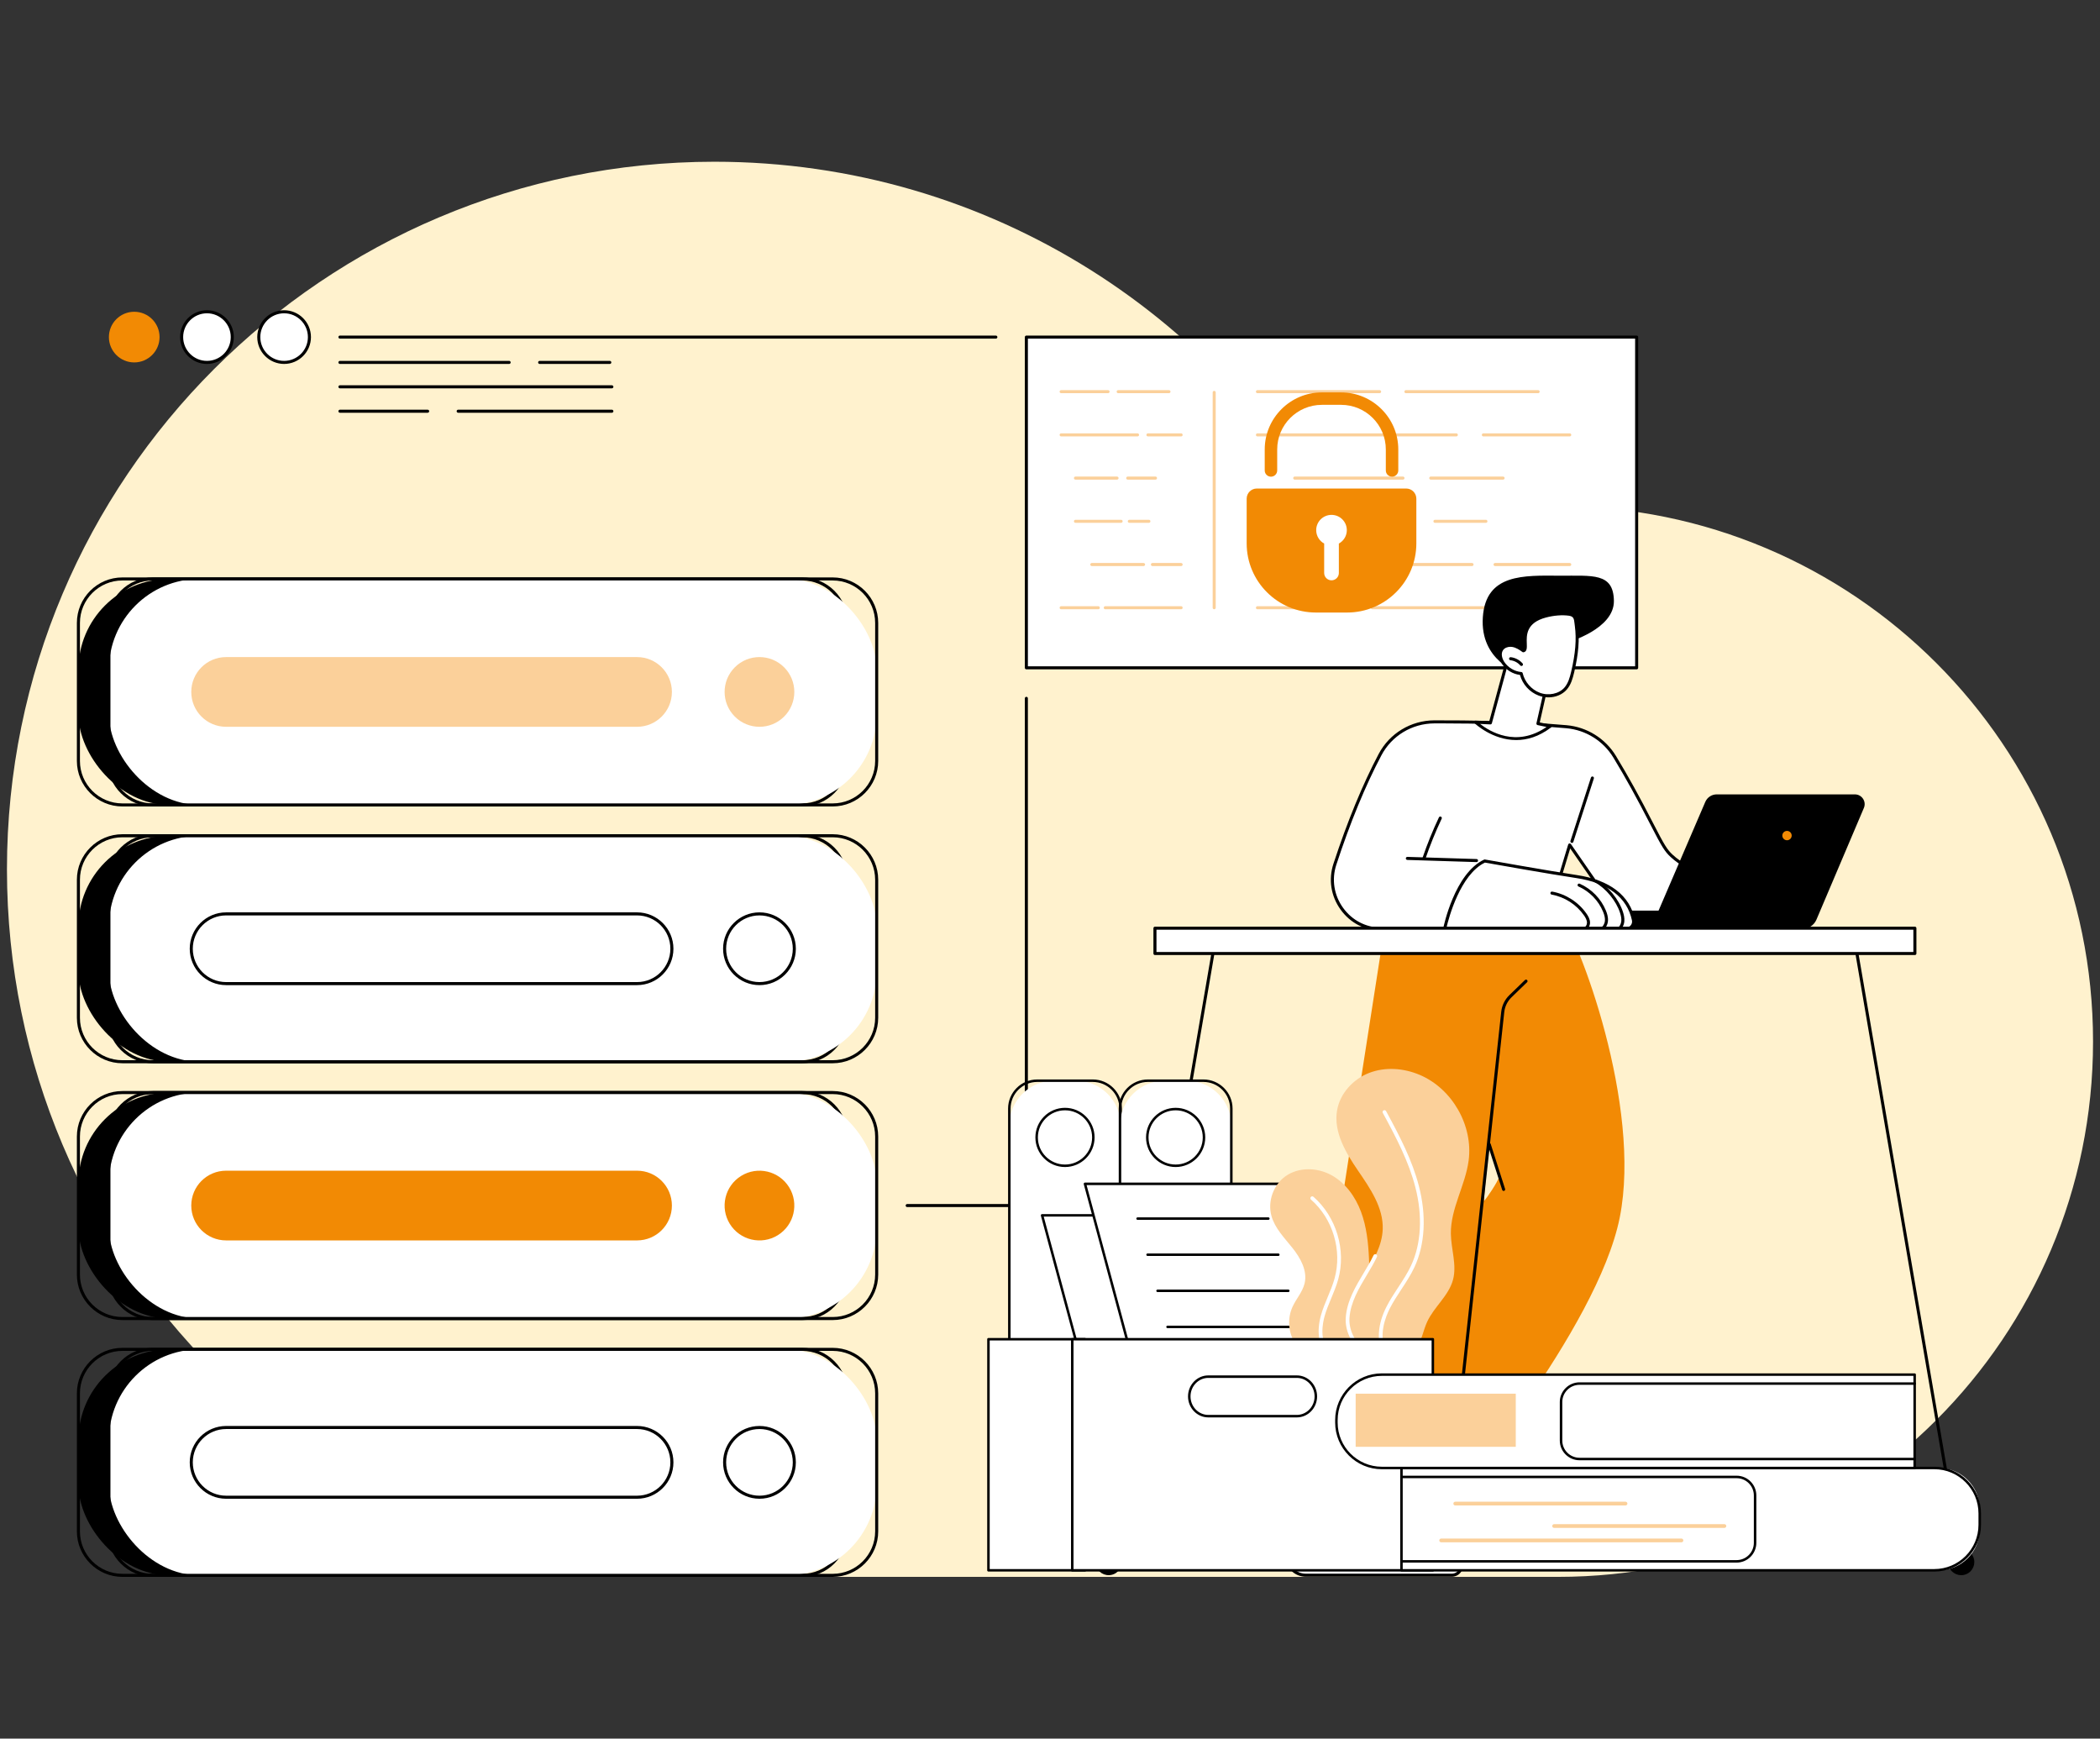 <?xml version="1.0" encoding="UTF-8"?>
<svg id="Layer_2" data-name="Layer 2" xmlns="http://www.w3.org/2000/svg" viewBox="0 0 604 500">
  <rect x="0" y="0" width="604" height="500" fill="#333333" stroke="none"/>
  <defs>
    <style>
      .cls-1 {
        fill: #fbd09a;
      }

      .cls-1, .cls-2, .cls-3, .cls-4, .cls-5, .cls-6 {
        stroke-width: 0px;
      }

      .cls-3 {
        fill: none;
      }

      .cls-4 {
        fill: #fff;
      }

      .cls-5 {
        fill: #fff2ce;
        fill-rule: evenodd;
      }

      .cls-6 {
        fill: #f28a04;
      }
    </style>
  </defs>
  <g id="Layer_1-2" data-name="Layer 1">
    <g>
      <rect class="cls-3" width="604" height="500"/>
      <g>
        <path class="cls-5" d="m448.039,145.566c-21.654,0-42.26,4.479-60.953,12.547-33.57-66.215-102.282-111.6-181.599-111.6C93.104,46.513,2,137.617,2,250c0,112.383,91.104,203.487,203.487,203.487h242.552c42.515,0,81.005-17.233,108.867-45.094,27.861-27.861,45.094-66.352,45.094-108.867,0-85.03-68.931-153.961-153.961-153.961"/>
        <g>
          <g id="Data_protection" data-name="Data protection">
            <g>
              <g>
                <g>
                  <rect class="cls-2" x="22.552" y="166.497" width="220.826" height="64.99" rx="26.08" ry="26.08" transform="translate(265.93 397.984) rotate(180)"/>
                  <path class="cls-2" d="m230.727,231.925H35.203c-7.217,0-13.089-5.872-13.089-13.089v-39.688c0-7.218,5.872-13.09,13.089-13.09h195.524c7.217,0,13.089,5.872,13.089,13.09v39.688c0,7.217-5.872,13.089-13.089,13.089ZM35.203,166.935c-6.734,0-12.213,5.478-12.213,12.213v39.688c0,6.734,5.479,12.212,12.213,12.212h195.524c6.734,0,12.213-5.478,12.213-12.212v-39.688c0-6.734-5.479-12.213-12.213-12.213H35.203Z"/>
                </g>
                <g>
                  <rect class="cls-4" x="31.324" y="166.497" width="220.826" height="64.99" rx="26.08" ry="26.08" transform="translate(283.475 397.984) rotate(-180)"/>
                  <path class="cls-2" d="m239.5,231.925H43.975c-7.217,0-13.089-5.872-13.089-13.089v-39.688c0-7.218,5.872-13.09,13.089-13.09h195.524c7.217,0,13.089,5.872,13.089,13.09v39.688c0,7.217-5.872,13.089-13.089,13.089ZM43.975,166.935c-6.734,0-12.212,5.478-12.212,12.213v39.688c0,6.734,5.478,12.212,12.212,12.212h195.524c6.734,0,12.213-5.478,12.213-12.212v-39.688c0-6.734-5.479-12.213-12.213-12.213H43.975Z"/>
                </g>
                <g>
                  <circle class="cls-1" cx="218.438" cy="198.992" r="10.025" transform="translate(-76.73 212.742) rotate(-45)"/>
                  <path class="cls-1" d="m65.037,209.017h118.189c5.537,0,10.025-4.488,10.025-10.025,0-5.537-4.488-10.025-10.025-10.025h-118.189c-5.537,0-10.025,4.488-10.025,10.025,0,5.537,4.488,10.025,10.025,10.025Z"/>
                </g>
              </g>
              <g>
                <g>
                  <rect class="cls-2" x="22.552" y="240.351" width="220.826" height="64.99" rx="26.08" ry="26.08" transform="translate(265.93 545.692) rotate(-180)"/>
                  <path class="cls-2" d="m230.727,305.779H35.203c-7.217,0-13.089-5.872-13.089-13.089v-39.688c0-7.218,5.872-13.09,13.089-13.09h195.524c7.217,0,13.089,5.872,13.089,13.09v39.688c0,7.217-5.872,13.089-13.089,13.089ZM35.203,240.789c-6.734,0-12.213,5.478-12.213,12.213v39.688c0,6.734,5.479,12.212,12.213,12.212h195.524c6.734,0,12.213-5.478,12.213-12.212v-39.688c0-6.734-5.479-12.213-12.213-12.213H35.203Z"/>
                </g>
                <g>
                  <rect class="cls-4" x="31.324" y="240.351" width="220.826" height="64.99" rx="26.08" ry="26.08" transform="translate(283.475 545.692) rotate(-180)"/>
                  <path class="cls-2" d="m239.5,305.779H43.975c-7.217,0-13.089-5.872-13.089-13.089v-39.688c0-7.218,5.872-13.09,13.089-13.09h195.524c7.217,0,13.089,5.872,13.089,13.09v39.688c0,7.217-5.872,13.089-13.089,13.089ZM43.975,240.789c-6.734,0-12.212,5.478-12.212,12.213v39.688c0,6.734,5.478,12.212,12.212,12.212h195.524c6.734,0,12.213-5.478,12.213-12.212v-39.688c0-6.734-5.479-12.213-12.213-12.213H43.975Z"/>
                </g>
                <g>
                  <g>
                    <circle class="cls-4" cx="218.438" cy="272.846" r="10.025" transform="translate(-56.844 57.486) rotate(-13.283)"/>
                    <path class="cls-2" d="m218.438,283.309c-5.77,0-10.463-4.694-10.463-10.463,0-5.77,4.694-10.463,10.463-10.463,5.77,0,10.463,4.694,10.463,10.463,0,5.77-4.694,10.463-10.463,10.463Zm0-20.05c-5.286,0-9.587,4.3-9.587,9.587s4.301,9.587,9.587,9.587c5.286,0,9.587-4.3,9.587-9.587s-4.301-9.587-9.587-9.587Z"/>
                  </g>
                  <g>
                    <path class="cls-4" d="m65.037,282.871h118.189c5.537,0,10.025-4.488,10.025-10.025,0-5.537-4.488-10.025-10.025-10.025h-118.189c-5.537,0-10.025,4.488-10.025,10.025,0,5.537,4.488,10.025,10.025,10.025Z"/>
                    <path class="cls-2" d="m183.226,283.309h-118.189c-5.77,0-10.464-4.694-10.464-10.463,0-5.77,4.694-10.463,10.464-10.463h118.189c5.769,0,10.463,4.694,10.463,10.463,0,5.77-4.694,10.463-10.463,10.463Zm-118.189-20.05c-5.286,0-9.587,4.3-9.587,9.587s4.301,9.587,9.587,9.587h118.189c5.286,0,9.586-4.3,9.586-9.587s-4.3-9.587-9.586-9.587h-118.189Z"/>
                  </g>
                </g>
              </g>
              <g>
                <g>
                  <rect class="cls-2" x="22.552" y="314.205" width="220.826" height="64.99" rx="26.08" ry="26.08" transform="translate(265.93 693.4) rotate(180)"/>
                  <path class="cls-2" d="m230.727,379.633H35.203c-7.217,0-13.089-5.872-13.089-13.089v-39.688c0-7.218,5.872-13.09,13.089-13.09h195.524c7.217,0,13.089,5.872,13.089,13.09v39.688c0,7.217-5.872,13.089-13.089,13.089Zm-195.524-64.99c-6.734,0-12.213,5.478-12.213,12.213v39.688c0,6.734,5.479,12.212,12.213,12.212h195.524c6.734,0,12.213-5.478,12.213-12.212v-39.688c0-6.734-5.479-12.213-12.213-12.213H35.203Z"/>
                </g>
                <g>
                  <rect class="cls-4" x="31.324" y="314.205" width="220.826" height="64.99" rx="26.08" ry="26.08" transform="translate(283.475 693.4) rotate(180)"/>
                  <path class="cls-2" d="m239.5,379.633H43.975c-7.217,0-13.089-5.872-13.089-13.089v-39.688c0-7.218,5.872-13.09,13.089-13.09h195.524c7.217,0,13.089,5.872,13.089,13.09v39.688c0,7.217-5.872,13.089-13.089,13.089Zm-195.524-64.99c-6.734,0-12.212,5.478-12.212,12.213v39.688c0,6.734,5.478,12.212,12.212,12.212h195.524c6.734,0,12.213-5.478,12.213-12.212v-39.688c0-6.734-5.479-12.213-12.213-12.213H43.975Z"/>
                </g>
                <g>
                  <circle class="cls-6" cx="218.438" cy="346.7" r="10.025" transform="translate(-149.648 166.619) rotate(-31.717)"/>
                  <path class="cls-6" d="m65.037,356.725h118.189c5.537,0,10.025-4.488,10.025-10.025,0-5.537-4.488-10.025-10.025-10.025h-118.189c-5.537,0-10.025,4.488-10.025,10.025,0,5.537,4.488,10.025,10.025,10.025Z"/>
                </g>
              </g>
              <g>
                <g>
                  <rect class="cls-2" x="22.552" y="388.059" width="220.826" height="64.99" rx="26.08" ry="26.08" transform="translate(265.93 841.108) rotate(-180)"/>
                  <path class="cls-2" d="m230.727,453.487H35.203c-7.217,0-13.089-5.872-13.089-13.089v-39.688c0-7.217,5.872-13.089,13.089-13.089h195.524c7.217,0,13.089,5.872,13.089,13.089v39.688c0,7.217-5.872,13.089-13.089,13.089Zm-195.524-64.99c-6.734,0-12.213,5.478-12.213,12.212v39.688c0,6.734,5.479,12.212,12.213,12.212h195.524c6.734,0,12.213-5.478,12.213-12.212v-39.688c0-6.734-5.479-12.212-12.213-12.212H35.203Z"/>
                </g>
                <g>
                  <rect class="cls-4" x="31.324" y="388.059" width="220.826" height="64.99" rx="26.08" ry="26.08" transform="translate(283.475 841.108) rotate(-180)"/>
                  <path class="cls-2" d="m239.5,453.487H43.975c-7.217,0-13.089-5.872-13.089-13.089v-39.688c0-7.217,5.872-13.089,13.089-13.089h195.524c7.217,0,13.089,5.872,13.089,13.089v39.688c0,7.217-5.872,13.089-13.089,13.089Zm-195.524-64.99c-6.734,0-12.212,5.478-12.212,12.212v39.688c0,6.734,5.478,12.212,12.212,12.212h195.524c6.734,0,12.213-5.478,12.213-12.212v-39.688c0-6.734-5.479-12.212-12.213-12.212H43.975Z"/>
                </g>
                <g>
                  <g>
                    <circle class="cls-4" cx="218.438" cy="420.554" r="10.025" transform="translate(-188.475 177.649) rotate(-31.717)"/>
                    <path class="cls-2" d="m218.438,431.017c-5.77,0-10.463-4.694-10.463-10.463,0-5.77,4.694-10.463,10.463-10.463,5.77,0,10.463,4.694,10.463,10.463,0,5.77-4.694,10.463-10.463,10.463Zm0-20.05c-5.286,0-9.587,4.3-9.587,9.587,0,5.286,4.301,9.587,9.587,9.587,5.286,0,9.587-4.3,9.587-9.587,0-5.286-4.301-9.587-9.587-9.587Z"/>
                  </g>
                  <g>
                    <path class="cls-4" d="m65.037,430.579h118.189c5.537,0,10.025-4.488,10.025-10.025,0-5.537-4.488-10.025-10.025-10.025h-118.189c-5.537,0-10.025,4.488-10.025,10.025,0,5.537,4.488,10.025,10.025,10.025Z"/>
                    <path class="cls-2" d="m183.226,431.017h-118.189c-5.77,0-10.464-4.694-10.464-10.463,0-5.77,4.694-10.463,10.464-10.463h118.189c5.769,0,10.463,4.694,10.463,10.463,0,5.77-4.694,10.463-10.463,10.463Zm-118.189-20.05c-5.286,0-9.587,4.3-9.587,9.587,0,5.286,4.301,9.587,9.587,9.587h118.189c5.286,0,9.586-4.3,9.586-9.587,0-5.286-4.3-9.587-9.586-9.587h-118.189Z"/>
                  </g>
                </g>
              </g>
            </g>
            <path class="cls-2" d="m295.202,347.138h-34.279c-.242,0-.438-.196-.438-.438s.196-.438.438-.438h33.841v-145.43c0-.242.196-.438.438-.438.242,0,.438.196.438.438v145.869c0,.242-.196.438-.438.438Z"/>
            <g>
              <g>
                <g>
                  <rect class="cls-4" x="295.202" y="96.943" width="175.53" height="95.116"/>
                  <path class="cls-2" d="m470.732,192.498h-175.53c-.242,0-.438-.196-.438-.438v-95.116c0-.242.196-.438.438-.438h175.53c.242,0,.438.196.438.438v95.116c0,.242-.196.438-.438.438Zm-175.091-.877h174.653v-94.239h-174.653v94.239Z"/>
                </g>
                <g>
                  <path class="cls-1" d="m442.402,113.076h-38.034c-.242,0-.438-.196-.438-.438,0-.242.196-.438.438-.438h38.034c.242,0,.438.196.438.438,0,.242-.196.438-.438.438Z"/>
                  <path class="cls-1" d="m396.804,113.076h-35.141c-.242,0-.438-.196-.438-.438,0-.242.196-.438.438-.438h35.141c.242,0,.438.196.438.438,0,.242-.196.438-.438.438Z"/>
                  <path class="cls-1" d="m451.489,125.503h-24.847c-.242,0-.438-.196-.438-.438,0-.242.196-.438.438-.438h24.847c.242,0,.438.196.438.438,0,.242-.196.438-.438.438Z"/>
                  <path class="cls-1" d="m418.868,125.503h-57.205c-.242,0-.438-.196-.438-.438,0-.242.196-.438.438-.438h57.205c.242,0,.438.196.438.438,0,.242-.196.438-.438.438Z"/>
                  <path class="cls-1" d="m432.316,137.931h-20.803c-.242,0-.438-.196-.438-.438,0-.242.196-.438.438-.438h20.803c.242,0,.438.196.438.438,0,.242-.196.438-.438.438Z"/>
                  <path class="cls-1" d="m403.528,137.931h-31.139c-.242,0-.438-.196-.438-.438,0-.242.196-.438.438-.438h31.139c.242,0,.438.196.438.438,0,.242-.196.438-.438.438Z"/>
                  <path class="cls-1" d="m427.378,150.359h-14.664c-.242,0-.438-.196-.438-.438s.196-.438.438-.438h14.664c.242,0,.438.196.438.438s-.196.438-.438.438Z"/>
                  <path class="cls-1" d="m406.576,150.359h-34.187c-.242,0-.438-.196-.438-.438s.196-.438.438-.438h34.187c.242,0,.438.196.438.438s-.196.438-.438.438Z"/>
                  <path class="cls-1" d="m451.489,162.787h-21.485c-.242,0-.438-.196-.438-.438s.196-.438.438-.438h21.485c.242,0,.438.196.438.438s-.196.438-.438.438Z"/>
                  <path class="cls-1" d="m423.385,162.787h-38.769c-.242,0-.438-.196-.438-.438s.196-.438.438-.438h38.769c.242,0,.438.196.438.438s-.196.438-.438.438Z"/>
                  <path class="cls-1" d="m451.489,175.215h-56.787c-.242,0-.438-.196-.438-.438,0-.242.196-.438.438-.438h56.787c.242,0,.438.196.438.438,0,.242-.196.438-.438.438Z"/>
                  <path class="cls-1" d="m389.482,175.215h-27.82c-.242,0-.438-.196-.438-.438,0-.242.196-.438.438-.438h27.82c.242,0,.438.196.438.438,0,.242-.196.438-.438.438Z"/>
                </g>
                <g>
                  <path class="cls-1" d="m336.221,113.076h-14.613c-.242,0-.438-.196-.438-.438,0-.242.196-.438.438-.438h14.613c.242,0,.438.196.438.438,0,.242-.196.438-.438.438Z"/>
                  <path class="cls-1" d="m318.702,113.076h-13.501c-.242,0-.438-.196-.438-.438,0-.242.196-.438.438-.438h13.501c.242,0,.438.196.438.438,0,.242-.196.438-.438.438Z"/>
                  <path class="cls-1" d="m339.712,125.503h-9.546c-.242,0-.438-.196-.438-.438,0-.242.196-.438.438-.438h9.546c.242,0,.438.196.438.438,0,.242-.196.438-.438.438Z"/>
                  <path class="cls-1" d="m327.179,125.503h-21.978c-.242,0-.438-.196-.438-.438,0-.242.196-.438.438-.438h21.978c.242,0,.438.196.438.438,0,.242-.196.438-.438.438Z"/>
                  <path class="cls-1" d="m332.346,137.931h-7.992c-.242,0-.438-.196-.438-.438,0-.242.196-.438.438-.438h7.992c.242,0,.438.196.438.438,0,.242-.196.438-.438.438Z"/>
                  <path class="cls-1" d="m321.285,137.931h-11.964c-.242,0-.438-.196-.438-.438,0-.242.196-.438.438-.438h11.964c.242,0,.438.196.438.438,0,.242-.196.438-.438.438Z"/>
                  <path class="cls-1" d="m330.448,150.359h-5.634c-.242,0-.438-.196-.438-.438s.196-.438.438-.438h5.634c.242,0,.438.196.438.438s-.196.438-.438.438Z"/>
                  <path class="cls-1" d="m322.456,150.359h-13.135c-.242,0-.438-.196-.438-.438s.196-.438.438-.438h13.135c.242,0,.438.196.438.438s-.196.438-.438.438Z"/>
                  <path class="cls-1" d="m339.712,162.787h-8.255c-.242,0-.438-.196-.438-.438s.196-.438.438-.438h8.255c.242,0,.438.196.438.438s-.196.438-.438.438Z"/>
                  <path class="cls-1" d="m328.914,162.787h-14.895c-.242,0-.438-.196-.438-.438s.196-.438.438-.438h14.895c.242,0,.438.196.438.438s-.196.438-.438.438Z"/>
                  <path class="cls-1" d="m339.712,175.215h-21.818c-.242,0-.438-.196-.438-.438,0-.242.196-.438.438-.438h21.818c.242,0,.438.196.438.438,0,.242-.196.438-.438.438Z"/>
                  <path class="cls-1" d="m315.889,175.215h-10.688c-.242,0-.438-.196-.438-.438,0-.242.196-.438.438-.438h10.688c.242,0,.438.196.438.438,0,.242-.196.438-.438.438Z"/>
                </g>
                <path class="cls-1" d="m349.225,175.215c-.242,0-.438-.196-.438-.438v-61.929c0-.242.196-.438.438-.438.242,0,.438.196.438.438v61.929c0,.242-.196.438-.438.438Z"/>
              </g>
              <g>
                <path class="cls-6" d="m404.444,140.493h-42.955c-1.614,0-2.923,1.305-2.923,2.916v12.862c0,10.982,8.925,19.884,19.933,19.884h8.935c11.009,0,19.933-8.902,19.933-19.884v-12.862c0-1.61-1.309-2.916-2.923-2.916Z"/>
                <path class="cls-6" d="m400.382,137.087c-.991,0-1.794-.801-1.794-1.789v-6.041c0-7.075-5.77-12.83-12.862-12.83h-5.517c-7.092,0-12.862,5.756-12.862,12.83v6.041c0,.988-.803,1.789-1.794,1.789-.991,0-1.794-.801-1.794-1.789v-6.041c0-9.048,7.38-16.409,16.45-16.409h5.517c9.071,0,16.45,7.361,16.45,16.409v6.041c0,.988-.803,1.789-1.794,1.789Z"/>
                <path class="cls-4" d="m387.37,152.463c0-2.426-1.971-4.392-4.403-4.392s-4.403,1.966-4.403,4.392c0,1.662.926,3.108,2.291,3.854v8.466c0,1.163.946,2.107,2.112,2.107,1.166,0,2.112-.943,2.112-2.107v-8.466c1.365-.746,2.291-2.192,2.291-3.854Z"/>
              </g>
            </g>
            <g>
              <g>
                <g>
                  <g>
                    <path class="cls-6" d="m416.882,432.36s42.565-50.082,48.987-82.217c6.422-32.135-11.776-80.414-17.561-87.574-5.785-7.16-49.162-1.634-49.162-1.634l-28.961,185.8c-.037.238-.054.474-.06.707l45.629-5.725,1.127-9.357Zm11.575-102.298c.104-.354,2.948,7.293,2.639,8.569-.287,1.186-3.398,5.873-4.246,6.735-.157.16.996-13.22,1.608-15.304Z"/>
                    <path class="cls-4" d="m375.552,453.002h42.025c2.172,0,3.515-2.368,2.4-4.232l-4.221-7.053-45.629,5.725c-.077,3,2.334,5.56,5.426,5.56Z"/>
                    <path class="cls-2" d="m417.576,453.44h-42.025c-1.595,0-3.085-.628-4.196-1.768-1.116-1.146-1.709-2.651-1.668-4.241.006-.243.199-.444.449-.427.242.006.433.208.427.449-.035,1.351.469,2.633,1.419,3.607.945.97,2.212,1.503,3.569,1.503h42.025c.86,0,1.627-.447,2.052-1.195.424-.748.414-1.635-.028-2.373l-4.221-7.054c-.124-.208-.057-.477.151-.601.208-.123.478-.056.601.151l4.221,7.054c.606,1.012.62,2.23.039,3.256-.582,1.027-1.634,1.64-2.814,1.64Z"/>
                  </g>
                  <path class="cls-2" d="m417.239,429.511c-.016,0-.032-.001-.048-.003-.241-.026-.415-.242-.388-.483l14.979-138.054c.196-1.811,1.025-3.506,2.333-4.774l4.492-4.354c.174-.169.451-.164.62.009.168.174.164.452-.01.62l-4.492,4.354c-1.161,1.126-1.897,2.631-2.071,4.239l-14.979,138.053c-.024.225-.214.391-.435.391Z"/>
                  <path class="cls-2" d="m432.476,342.495c-.186,0-.358-.119-.418-.305l-4.137-12.935c-.074-.231.054-.477.284-.551.231-.073.477.053.551.284l4.137,12.935c.074.231-.054.477-.284.551-.044.014-.089.021-.134.021Z"/>
                </g>
                <g>
                  <g>
                    <g>
                      <path class="cls-4" d="m480.837,246.175c-1.647-1.518-2.461-2.816-5.697-9.126-3.584-6.99-6.706-12.752-10.718-19.392-2.981-4.933-8.13-8.155-13.871-8.66-14.052-1.235-28.645-1.433-38.03-1.395-6.54.027-12.539,3.644-15.596,9.425-5.507,10.414-9.891,22.09-12.989,31.528-2.979,9.078,3.76,18.618,13.314,18.657,14.633.06,46.889,0,46.889,0l7.324-24.22,11.355,16.401c3.391,4.898,7.038,7.804,7.038,7.804,0,0,11.301-.007,13.157-.012.981-3.145,2.332-6.685,4.219-10.429,1.047-2.076,2.133-3.968,3.212-5.678-2.645-.619-6.358-1.912-9.606-4.905Z"/>
                      <path class="cls-2" d="m415.869,267.677c-6.949,0-13.773-.007-18.62-.027-4.651-.019-8.899-2.222-11.655-6.043-2.796-3.877-3.552-8.685-2.074-13.189,4.005-12.205,8.385-22.836,13.018-31.597,3.135-5.93,9.259-9.631,15.982-9.659,9.668-.037,24.13.171,38.07,1.397,5.852.515,11.163,3.83,14.208,8.87,3.637,6.02,6.747,11.646,10.733,19.419,3.21,6.259,3.995,7.521,5.604,9.004,2.507,2.311,5.673,3.926,9.409,4.801.138.032.252.129.306.261.054.131.041.28-.035.4-1.149,1.822-2.223,3.72-3.191,5.642-1.672,3.317-3.083,6.803-4.192,10.362-.057.183-.226.307-.417.308-1.855.005-13.158.012-13.158.012-.099,0-.196-.034-.273-.095-.151-.12-3.736-3.002-7.125-7.897l-10.838-15.655-7.061,23.35c-.056.185-.226.311-.419.312-.214 0-14.483.027-28.271.027Zm-1.22-59.642c-.732,0-1.44.002-2.126.004-6.398.027-12.227,3.548-15.21,9.192-4.61,8.717-8.97,19.302-12.96,31.46-1.39,4.235-.678,8.756,1.952,12.403,2.59,3.591,6.58,5.661,10.948,5.679,13.681.056,43.136.007,46.561 0l7.23-23.909c.049-.161.185-.28.351-.306.167-.026.333.045.428.184l11.355,16.402c2.981,4.305,6.189,7.077,6.835,7.615,1.301-.001,10.297-.006,12.678-.011,1.109-3.498,2.504-6.924,4.15-10.189.89-1.766,1.868-3.512,2.911-5.2-3.629-.938-6.725-2.573-9.211-4.864-1.707-1.574-2.519-2.87-5.79-9.248-3.976-7.754-7.077-13.364-10.703-19.365-2.901-4.802-7.961-7.96-13.535-8.451-12.92-1.136-26.29-1.398-35.864-1.398Z"/>
                    </g>
                    <path class="cls-2" d="m452.11,242.411c-.045,0-.09-.007-.135-.021-.23-.074-.357-.321-.282-.552l5.895-18.228c.074-.23.321-.357.552-.282.23.074.357.321.282.552l-5.895,18.228c-.06.185-.232.304-.417.304Z"/>
                    <path class="cls-2" d="m424.678,247.925h-.014l-19.894-.621c-.242-.008-.432-.21-.424-.452.007-.242.198-.426.452-.425l19.894.621c.242.008.432.21.424.452-.007.237-.202.425-.438.425Z"/>
                    <path class="cls-2" d="m409.54,247.336c-.047,0-.095-.007-.141-.024-.229-.078-.352-.327-.274-.556,1.352-3.967,2.944-7.899,4.734-11.686.104-.219.365-.312.584-.209.219.104.312.365.209.583-1.776,3.758-3.356,7.659-4.697,11.595-.062.182-.233.297-.415.297Z"/>
                    <g>
                      <path class="cls-4" d="m479.383,267.205h36.602s2.289-6.225-7.528-11.183c-5.814-2.936-20.7-5.428-20.7-5.428,0,0-6.613,7.205-8.374,16.611Z"/>
                      <path class="cls-2" d="m515.985,267.644h-36.602c-.13,0-.254-.058-.337-.158-.083-.1-.117-.232-.094-.36,1.764-9.421,8.415-16.754,8.482-16.827.1-.11.248-.159.395-.136.61.102,15.018,2.537,20.825,5.469,10.049,5.075,7.766,11.66,7.741,11.726-.063.173-.228.287-.411.287Zm-36.069-.877h35.739c.296-1.244.854-6.187-7.396-10.354-5.288-2.671-18.4-5.01-20.336-5.346-.983,1.134-6.315,7.575-8.008,15.699Z"/>
                    </g>
                    <path class="cls-2" d="m502.096,267.453c-.115,0-.231-.045-.317-.135-.167-.175-.161-.452.013-.62.442-.423.533-1.233.212-1.884-.366-.745-1.12-1.208-1.689-1.465-.642-.291-1.368-.483-2.07-.668-1.262-.333-2.566-.678-3.561-1.613-1.035-.973-1.523-2.502-1.244-3.895.048-.238.279-.393.516-.344.237.048.391.279.344.516-.221,1.103.166,2.314.985,3.084.833.783,1.975,1.085,3.184,1.405.737.194,1.499.396,2.208.717,1.002.454,1.733,1.103,2.114,1.877.49.996.325,2.217-.393,2.905-.085.081-.194.122-.303.122Z"/>
                    <path class="cls-2" d="m511.592,267.078c-.059,0-.119-.012-.177-.037-.222-.098-.321-.357-.224-.578.597-1.35-.614-2.929-1.163-3.545-2.395-2.691-5.824-4.443-8.848-5.987-.216-.11-.301-.374-.191-.59.11-.215.374-.301.59-.191,3.093,1.58,6.6,3.371,9.104,6.185,1.397,1.571,1.875,3.205,1.31,4.483-.072.164-.233.261-.401.261Z"/>
                    <g>
                      <path class="cls-2" d="m518.125,267.162h-58.717c-1.459,0-2.641-1.182-2.641-2.641,0-1.459,1.182-2.641,2.641-2.641h63.248l-4.531,5.282Z"/>
                      <path class="cls-2" d="m518.125,267.155l-43.024-.78,15.38-35.776c.566-1.304,1.852-2.148,3.273-2.148h39.742c2.015,0,3.376,2.057,2.588,3.911l-13.633,32.09c-.731,1.721-2.46,2.801-4.327,2.703Z"/>
                      <path class="cls-6" d="m515.323,240.3c0,.744-.603,1.347-1.347,1.347-.744,0-1.347-.603-1.347-1.347,0-.744.603-1.347,1.347-1.347.744,0,1.347.603,1.347,1.347Z"/>
                    </g>
                    <g>
                      <g>
                        <path class="cls-4" d="m427.024,247.612s18.643,3.32,26.422,4.475c13.325,1.98,15.715,9.424,16.363,12.507.281,1.339-.755,2.592-2.124,2.592h-52.19s3.155-15.629,11.528-19.575Z"/>
                        <path class="cls-2" d="m467.686,267.625h-52.19c-.131,0-.256-.059-.339-.161-.083-.101-.116-.235-.09-.364.131-.647,3.296-15.891,11.771-19.884.082-.039.174-.051.264-.035.186.033,18.726,3.332,26.41,4.473,9.471,1.407,15.256,5.85,16.728,12.85.16.762-.031,1.547-.523,2.154-.499.614-1.238.967-2.029.967Zm-51.643-.877h51.643c.526,0,1.017-.234,1.349-.643.326-.401.452-.919.346-1.421-1.39-6.609-6.922-10.815-15.999-12.164-7.343-1.091-24.566-4.145-26.295-4.453-7.136,3.488-10.406,15.96-11.043,18.68Z"/>
                      </g>
                      <path class="cls-2" d="m455.469,267.625c-.222,0-.412-.168-.436-.393-.025-.241.15-.456.391-.481.615-.063,1.026-.774,1.024-1.398-.002-.767-.453-1.513-.845-2.078-2.172-3.13-5.569-5.317-9.317-6.002-.238-.043-.396-.272-.353-.51.044-.238.274-.397.51-.352,3.975.726,7.576,3.046,9.88,6.365.465.67.998,1.567,1.001,2.576.003,1.003-.688,2.157-1.811,2.273-.015.001-.03.002-.045.002Z"/>
                      <path class="cls-2" d="m460.609,267.625c-.159,0-.313-.087-.39-.238-.11-.215-.025-.479.19-.59.652-.335,1.122-1.125,1.196-2.014.062-.741-.109-1.568-.536-2.602-1.324-3.201-3.901-5.84-7.07-7.239-.222-.098-.322-.357-.224-.578.098-.221.357-.321.578-.224,3.373,1.49,6.116,4.299,7.526,7.707.304.734.696,1.845.599,3.009-.1,1.202-.74,2.244-1.669,2.721-.064.033-.132.048-.2.048Z"/>
                      <path class="cls-2" d="m465.551,267.625c-.139,0-.276-.066-.361-.189-.137-.199-.087-.473.112-.61.554-.382.932-1.097,1.013-1.912.067-.68-.043-1.417-.356-2.391-1.101-3.426-4.048-7.018-7.168-8.735-.212-.117-.29-.383-.173-.595.117-.212.383-.289.595-.172,3.3,1.816,6.417,5.614,7.58,9.235.218.679.496,1.702.393,2.745-.107,1.085-.612,2.013-1.387,2.548-.076.052-.163.077-.248.077Z"/>
                    </g>
                  </g>
                  <g>
                    <g>
                      <path class="cls-4" d="m433.41,190.411l-4.744,17.483-4.228-.203s10.079,9.807,21.428,1.151l-3.528-.742,2.53-11.162-11.458-6.526Z"/>
                      <path class="cls-2" d="m436.097,212.828c-6.892,0-11.892-4.754-11.964-4.823-.131-.127-.169-.322-.096-.489.073-.167.242-.274.423-.263l3.876.187,4.651-17.143c.036-.131.13-.238.255-.29.125-.051.268-.043.385.024l11.458,6.525c.168.095.253.29.211.478l-2.432,10.728,3.092.651c.168.035.299.165.337.332.038.167-.025.341-.162.445-3.541,2.701-6.975,3.638-10.035,3.639Zm-10.403-4.639c2.639,2.075,10.374,6.923,19.117.877l-2.562-.539c-.115-.024-.215-.093-.279-.192-.063-.099-.085-.219-.058-.333l2.458-10.846-10.684-6.085-4.595,16.937c-.054.199-.241.333-.444.323l-2.952-.142Z"/>
                    </g>
                    <path class="cls-2" d="m451.003,184.666s13.32-3.743,13.185-11.893c-.135-8.149-6.162-7.158-15.578-7.211-10.293-.059-21.273-.641-22.12,11.948-.847,12.588,10.38,16.008,10.38,16.008l14.133-8.851Z"/>
                    <g>
                      <path class="cls-4" d="m452.319,193.302c-.4,1.687-.891,3.425-2.033,4.73-1.815,2.074-5.028,2.57-7.605,1.589-2.546-.969-4.544-3.264-5.153-5.918-2.088-.177-4.07-1.352-5.227-3.099-.744-1.123-1.131-2.661-.408-3.798.63-.992,1.948-1.374,3.109-1.189,1.16.185,2.191.834,3.133,1.536,1.983-.36-2.517-7.623,6.405-9.988,2.076-.55,4.588-.83,6.735-.533,2.02.28,1.878,1.603,2.116,3.35.606,4.456-.043,8.978-1.073,13.321Z"/>
                      <path class="cls-2" d="m445.36,200.552c-.946,0-1.911-.169-2.834-.521-2.602-.991-4.626-3.243-5.349-5.925-2.117-.273-4.059-1.475-5.241-3.26-.772-1.165-1.286-2.9-.412-4.275.778-1.225,2.344-1.578,3.548-1.387,1.188.189,2.224.817,3.097,1.449.14-.237.117-.9.094-1.545-.089-2.487-.238-6.649,6.167-8.346,2.363-.626,4.881-.825,6.908-.543,2.101.291,2.253,1.651,2.414,3.091.023.204.046.416.076.634.527,3.869.183,8.153-1.08,13.481-.409,1.725-.911,3.525-2.129,4.917-1.265,1.445-3.218,2.231-5.256,2.231Zm-10.932-14.541c-.813,0-1.699.298-2.165,1.031-.649,1.022-.188,2.428.403,3.321,1.078,1.627,2.955,2.74,4.899,2.904.19.016.348.153.39.339.573,2.495,2.489,4.696,4.882,5.607,2.535.965,5.529.347,7.119-1.468,1.087-1.242,1.552-2.925,1.936-4.542,1.238-5.22,1.576-9.402,1.065-13.161-.031-.226-.055-.444-.079-.655-.158-1.413-.238-2.123-1.663-2.32-1.915-.265-4.308-.075-6.563.523-5.728,1.518-5.6,5.098-5.515,7.468.043,1.205.084,2.345-.924,2.527-.118.024-.243-.007-.34-.08-.833-.62-1.834-1.278-2.94-1.454-.162-.026-.332-.039-.506-.039Zm17.892,7.292h.004-.004Z"/>
                    </g>
                    <path class="cls-2" d="m437.598,191.524c-.123,0-.245-.051-.332-.152-.717-.83-1.753-1.377-2.842-1.501-.241-.027-.414-.244-.386-.485.027-.241.25-.417.485-.386,1.305.148,2.547.803,3.406,1.798.158.183.138.46-.045.619-.083.071-.185.107-.286.107Z"/>
                  </g>
                </g>
              </g>
              <g>
                <g>
                  <g>
                    <path class="cls-2" d="m564.077,449.4c-.21,0-.395-.151-.432-.364l-30.137-175.609c-.041-.238.119-.465.358-.506.238-.042.465.119.506.358l30.137,175.609c.041.238-.119.465-.358.506-.025.004-.05.006-.074.006Z"/>
                    <circle class="cls-2" cx="564.078" cy="449.228" r="3.774" transform="translate(-128.974 250.059) rotate(-22.5)"/>
                  </g>
                  <g>
                    <path class="cls-2" d="m318.865,449.4c-.025,0-.049-.002-.074-.006-.239-.041-.399-.268-.358-.506l30.137-175.609c.041-.239.266-.399.506-.358.239.041.399.268.358.506l-30.137,175.609c-.037.214-.222.364-.431.364Z"/>
                    <circle class="cls-2" cx="318.865" cy="449.228" r="3.774" transform="translate(-94.682 85.278) rotate(-13.283)"/>
                  </g>
                </g>
                <g>
                  <rect class="cls-4" x="332.184" y="266.935" width="218.575" height="7.285"/>
                  <path class="cls-2" d="m550.759,274.658h-218.575c-.242,0-.438-.196-.438-.438v-7.284c0-.242.196-.438.438-.438h218.575c.242,0,.438.196.438.438v7.284c0,.242-.196.438-.438.438Zm-218.137-.877h217.698v-6.408h-217.698v6.408Z"/>
                </g>
              </g>
            </g>
            <g>
              <g>
                <circle class="cls-6" cx="38.608" cy="96.943" r="7.284"/>
                <g>
                  <circle class="cls-4" cx="59.525" cy="96.943" r="7.281" transform="translate(-37.548 156.256) rotate(-89.875)"/>
                  <path class="cls-2" d="m59.525,104.663c-4.258,0-7.722-3.463-7.722-7.72,0-4.257,3.464-7.72,7.722-7.72,4.258,0,7.722,3.463,7.722,7.72,0,4.257-3.464,7.72-7.722,7.72Zm0-14.563c-3.775,0-6.845,3.07-6.845,6.843,0,3.773,3.071,6.843,6.845,6.843,3.775,0,6.845-3.07,6.845-6.843,0-3.773-3.071-6.843-6.845-6.843Z"/>
                </g>
                <g>
                  <circle class="cls-4" cx="81.715" cy="96.943" r="7.284" transform="translate(-.106 .089) rotate(-.062)"/>
                  <path class="cls-2" d="m81.715,104.663c-4.258,0-7.722-3.463-7.722-7.72,0-4.257,3.464-7.72,7.722-7.72,4.258,0,7.722,3.463,7.722,7.72,0,4.257-3.464,7.72-7.722,7.72Zm0-14.563c-3.775,0-6.845,3.07-6.845,6.843,0,3.773,3.071,6.843,6.845,6.843,3.775,0,6.845-3.07,6.845-6.843,0-3.773-3.071-6.843-6.845-6.843Z"/>
                </g>
              </g>
              <path class="cls-2" d="m286.43,97.382H97.77c-.242,0-.438-.196-.438-.438,0-.242.196-.438.438-.438h188.659c.242,0,.438.196.438.438,0,.242-.196.438-.438.438Z"/>
              <g>
                <path class="cls-2" d="m146.439,104.663h-48.669c-.242,0-.438-.196-.438-.438,0-.242.196-.438.438-.438h48.669c.242,0,.438.196.438.438,0,.242-.196.438-.438.438Z"/>
                <path class="cls-2" d="m175.39,104.663h-20.178c-.242,0-.438-.196-.438-.438,0-.242.196-.438.438-.438h20.178c.242,0,.438.196.438.438,0,.242-.196.438-.438.438Z"/>
                <path class="cls-2" d="m175.987,111.68h-78.216c-.242,0-.438-.196-.438-.438,0-.242.196-.438.438-.438h78.216c.242,0,.438.196.438.438,0,.242-.196.438-.438.438Z"/>
                <path class="cls-2" d="m175.987,118.698h-44.211c-.242,0-.438-.196-.438-.438,0-.242.196-.438.438-.438h44.211c.242,0,.438.196.438.438,0,.242-.196.438-.438.438Z"/>
                <path class="cls-2" d="m123.004,118.698h-25.233c-.242,0-.438-.196-.438-.438,0-.242.196-.438.438-.438h25.233c.242,0,.438.196.438.438,0,.242-.196.438-.438.438Z"/>
              </g>
            </g>
          </g>
          <g>
            <g>
              <g>
                <g>
                  <g>
                    <path class="cls-4" d="m303.152,310.795h6.321c7.092,0,12.85,5.758,12.85,12.85v68.037h-32.022v-68.037c0-7.092,5.758-12.85,12.85-12.85Z"/>
                    <path class="cls-2" d="m322.324,392.04h-32.022c-.198,0-.358-.16-.358-.358v-72.864c0-4.621,3.759-8.381,8.381-8.381h15.977c4.621,0,8.381,3.76,8.381,8.381v72.864c0,.198-.16.358-.358.358Zm-31.664-.717h31.305v-72.506c0-4.226-3.438-7.664-7.664-7.664h-15.977c-4.226,0-7.664,3.438-7.664,7.664v72.506Z"/>
                  </g>
                  <g>
                    <circle class="cls-4" cx="306.313" cy="327.107" r="8.156"/>
                    <path class="cls-2" d="m306.313,335.621c-4.695,0-8.514-3.819-8.514-8.514,0-4.695,3.819-8.514,8.514-8.514,4.695,0,8.514,3.819,8.514,8.514,0,4.695-3.82,8.514-8.514,8.514Zm0-16.312c-4.3,0-7.797,3.498-7.797,7.798,0,4.3,3.498,7.798,7.797,7.798,4.3,0,7.798-3.498,7.798-7.798,0-4.3-3.498-7.798-7.798-7.798Z"/>
                  </g>
                </g>
                <g>
                  <g>
                    <path class="cls-4" d="m334.979,310.795h6.321c7.092,0,12.85,5.758,12.85,12.85v68.037h-32.022v-68.037c0-7.092,5.758-12.85,12.85-12.85Z"/>
                    <path class="cls-2" d="m354.15,392.04h-32.022c-.198,0-.358-.16-.358-.358v-72.864c0-4.621,3.76-8.381,8.381-8.381h15.977c4.621,0,8.381,3.76,8.381,8.381v72.864c0,.198-.16.358-.358.358Zm-31.664-.717h31.306v-72.506c0-4.226-3.438-7.664-7.664-7.664h-15.977c-4.226,0-7.664,3.438-7.664,7.664v72.506Z"/>
                  </g>
                  <g>
                    <circle class="cls-4" cx="338.139" cy="327.107" r="8.156"/>
                    <path class="cls-2" d="m338.139,335.621c-4.695,0-8.514-3.819-8.514-8.514,0-4.695,3.82-8.514,8.514-8.514,4.695,0,8.514,3.819,8.514,8.514,0,4.695-3.82,8.514-8.514,8.514Zm0-16.312c-4.3,0-7.798,3.498-7.798,7.798,0,4.3,3.498,7.798,7.798,7.798s7.798-3.498,7.798-7.798c0-4.3-3.498-7.798-7.798-7.798Z"/>
                  </g>
                </g>
              </g>
              <g>
                <polygon class="cls-4" points="378.338 403.363 314.252 403.363 299.723 349.514 363.809 349.514 378.338 403.363"/>
                <path class="cls-2" d="m378.338,403.721h-64.086c-.162,0-.304-.109-.346-.265l-14.529-53.849c-.029-.108-.006-.223.062-.311.068-.089.173-.14.284-.14h64.086c.162,0,.304.109.346.265l14.529,53.849c.029.108.006.223-.062.311-.068.089-.173.14-.284.14Zm-63.812-.717h63.344l-14.335-53.132h-63.344l14.335,53.132Z"/>
              </g>
              <g>
                <g>
                  <polygon class="cls-4" points="390.671 394.304 326.585 394.304 312.057 340.455 376.143 340.455 390.671 394.304"/>
                  <path class="cls-2" d="m390.671,394.662h-64.086c-.162,0-.304-.109-.346-.265l-14.529-53.849c-.029-.108-.006-.223.062-.311.068-.089.173-.14.284-.14h64.086c.162,0,.304.109.346.265l14.529,53.849c.029.108.006.223-.062.311-.068.089-.173.14-.284.14Zm-63.812-.717h63.344l-14.335-53.132h-63.344l14.336,53.132Z"/>
                </g>
                <g>
                  <path class="cls-2" d="m364.8,350.81h-37.61c-.198,0-.358-.16-.358-.358,0-.198.16-.358.358-.358h37.61c.198,0,.358.16.358.358,0,.198-.16.358-.358.358Z"/>
                  <path class="cls-2" d="m367.671,361.194h-37.61c-.198,0-.358-.16-.358-.358,0-.198.16-.358.358-.358h37.61c.198,0,.358.16.358.358,0,.198-.16.358-.358.358Z"/>
                  <path class="cls-2" d="m370.543,371.578h-37.61c-.198,0-.358-.16-.358-.358,0-.198.16-.358.358-.358h37.61c.198,0,.358.16.358.358,0,.198-.16.358-.358.358Z"/>
                  <path class="cls-2" d="m373.414,381.961h-37.61c-.198,0-.358-.16-.358-.358,0-.198.16-.358.358-.358h37.61c.198,0,.358.16.358.358,0,.198-.16.358-.358.358Z"/>
                </g>
              </g>
              <g>
                <g>
                  <path class="cls-1" d="m372.188,385.793c-1.686-2.979-1.867-6.762-.471-9.888,1.05-2.351,2.926-4.34,3.516-6.846.85-3.611-1.181-7.257-3.492-10.159-2.312-2.902-5.066-5.658-6.055-9.234-1.146-4.145.557-8.923,4.067-11.408,3.766-2.666,9.078-2.534,13.132-.331,4.055,2.202,6.925,6.193,8.548,10.512,1.623,4.319,2.109,8.978,2.319,13.588.28,6.172.079,12.43-1.517,18.398-.814,3.045-2.043,6.08-4.26,8.321-4.886,4.94-12.536,2.79-15.787-2.952Z"/>
                  <path class="cls-4" d="m381.866,389.667c-.153,0-.304-.065-.411-.191-2.233-2.641-2.785-6.738-1.515-11.239.514-1.825,1.251-3.591,1.963-5.299.714-1.711,1.451-3.481,1.949-5.279,2.229-8.052-.496-17.162-6.781-22.667-.223-.196-.246-.535-.05-.758.195-.223.535-.246.758-.05,6.588,5.772,9.445,15.321,7.108,23.763-.516,1.863-1.267,3.664-1.993,5.406-.7,1.679-1.424,3.415-1.921,5.177-.554,1.965-1.536,6.896,1.302,10.254.192.227.163.566-.063.757-.101.085-.224.127-.347.127Z"/>
                </g>
                <path class="cls-1" d="m387.597,379.017c.284-4.604,2.746-8.748,5.121-12.702,2.375-3.954,4.795-8.137,4.977-12.746.247-6.243-3.609-11.805-7.137-16.962-3.528-5.157-7.04-11.09-5.996-17.251.829-4.893,4.625-9.026,9.256-10.81,4.631-1.783,9.944-1.368,14.513.57,9.358,3.97,15.413,14.576,14.074,24.653-.954,7.179-5.204,13.784-5.11,21.025.058,4.46,1.774,8.98.607,13.285-1.24,4.575-5.432,7.74-7.418,12.044-1.132,2.453-1.53,5.244-3.008,7.506-6.31,9.659-20.479,1.12-19.88-8.612Z"/>
                <path class="cls-4" d="m400.005,392.409c-2.755,0-5.679-1.135-8.152-3.226-3.226-2.727-5.018-6.54-4.792-10.199.295-4.785,2.899-9.121,5.197-12.946,1.008-1.679,1.982-3.328,2.81-5.047.129-.268.45-.379.718-.251.267.129.38.45.251.717-.848,1.761-1.835,3.433-2.857,5.134-2.234,3.72-4.767,7.936-5.046,12.459-.205,3.322,1.445,6.803,4.413,9.312,2.867,2.423,6.36,3.455,9.346,2.76.289-.067.578.113.645.401.067.289-.112.578-.402.645-.691.161-1.405.24-2.131.24Z"/>
                <path class="cls-4" d="m398.351,389.757c-.189,0-.373-.1-.471-.278-2.005-3.639-1.674-8.631.907-13.696.988-1.938,2.196-3.778,3.364-5.557,1.311-1.997,2.667-4.061,3.688-6.24,2.942-6.277,3.378-14.306,1.229-22.606-1.888-7.291-5.349-13.97-9.346-21.321-.142-.261-.045-.587.215-.729.261-.142.587-.045.729.215,4.031,7.415,7.524,14.155,9.442,21.565,2.211,8.543,1.751,16.829-1.297,23.332-1.054,2.249-2.431,4.346-3.764,6.374-1.152,1.755-2.344,3.569-3.305,5.455-1.143,2.244-3.522,7.972-.923,12.69.143.26.049.587-.211.73-.082.045-.171.067-.259.067Z"/>
              </g>
              <g>
                <g>
                  <rect class="cls-4" x="284.297" y="385.142" width="27.759" height="66.457"/>
                  <path class="cls-2" d="m312.056,451.957h-27.759c-.198,0-.358-.16-.358-.358v-66.457c0-.198.16-.358.358-.358h27.759c.198,0,.358.16.358.358v66.457c0,.198-.16.358-.358.358Zm-27.401-.717h27.043v-65.74h-27.043v65.74Z"/>
                </g>
                <g>
                  <rect class="cls-4" x="308.402" y="385.142" width="103.714" height="66.457"/>
                  <path class="cls-2" d="m412.115,451.957h-103.713c-.198,0-.358-.16-.358-.358v-66.457c0-.198.16-.358.358-.358h103.713c.198,0,.358.16.358.358v66.457c0,.198-.16.358-.358.358Zm-103.355-.717h102.997v-65.74h-102.997v65.74Z"/>
                </g>
                <g>
                  <path class="cls-4" d="m372.988,395.906h-25.459c-3.022,0-5.473,2.543-5.473,5.681,0,3.137,2.45,5.681,5.473,5.681h25.459c3.022,0,5.473-2.543,5.473-5.681,0-3.137-2.45-5.681-5.473-5.681Z"/>
                  <path class="cls-2" d="m372.988,407.625h-25.459c-3.215,0-5.831-2.709-5.831-6.039,0-3.33,2.616-6.039,5.831-6.039h25.459c3.215,0,5.831,2.709,5.831,6.039,0,3.33-2.616,6.039-5.831,6.039Zm-25.459-11.361c-2.82,0-5.115,2.388-5.115,5.322,0,2.935,2.295,5.322,5.115,5.322h25.459c2.82,0,5.114-2.388,5.114-5.322,0-2.935-2.294-5.322-5.114-5.322h-25.459Z"/>
                </g>
              </g>
            </g>
            <g>
              <g>
                <g>
                  <path class="cls-4" d="m414.899,422.17h154.509v29.429h-154.509c-6.518,0-11.81-5.292-11.81-11.81v-5.81c0-6.518,5.292-11.81,11.81-11.81Z" transform="translate(972.497 873.769) rotate(-180)"/>
                  <path class="cls-2" d="m556.335,451.957h-153.246c-.198,0-.358-.16-.358-.358v-29.429c0-.198.16-.358.358-.358h153.246c7.406,0,13.431,6.025,13.431,13.431v3.283c0,7.406-6.025,13.431-13.431,13.431Zm-152.887-.717h152.887c7.011,0,12.715-5.704,12.715-12.715v-3.283c0-7.011-5.704-12.715-12.715-12.715h-152.887v28.712Z"/>
                </g>
                <path class="cls-2" d="m499.481,449.379h-96.392c-.198,0-.358-.16-.358-.358,0-.198.16-.358.358-.358h96.392c2.734,0,4.958-2.224,4.958-4.958v-13.64c0-2.734-2.225-4.958-4.958-4.958h-96.392c-.198,0-.358-.16-.358-.358,0-.198.16-.358.358-.358h96.392c3.129,0,5.675,2.546,5.675,5.675v13.64c0,3.129-2.546,5.675-5.675,5.675Z"/>
                <path class="cls-1" d="m495.973,439.402h-48.981c-.297,0-.537-.241-.537-.537,0-.297.241-.537.537-.537h48.981c.297,0,.537.241.537.537,0,.297-.241.537-.537.537Z"/>
                <path class="cls-1" d="m467.535,432.948h-48.981c-.297,0-.537-.241-.537-.537,0-.297.241-.537.537-.537h48.981c.297,0,.537.241.537.537,0,.297-.241.537-.537.537Z"/>
                <path class="cls-1" d="m483.622,443.542h-69.117c-.297,0-.537-.241-.537-.537,0-.297.241-.537.537-.537h69.117c.297,0,.537.241.537.537,0,.297-.241.537-.537.537Z"/>
              </g>
              <g>
                <g>
                  <path class="cls-4" d="m395.151,395.319h155.544v26.851h-155.544c-5.947,0-10.775-4.828-10.775-10.775v-5.301c0-5.947,4.828-10.775,10.775-10.775Z"/>
                  <path class="cls-2" d="m550.694,422.529h-153.245c-7.406,0-13.431-6.025-13.431-13.431v-.705c0-7.406,6.025-13.431,13.431-13.431h153.245c.198,0,.358.16.358.358v26.851c0,.198-.16.358-.358.358Zm-153.245-26.851c-7.011,0-12.715,5.704-12.715,12.715v.705c0,7.011,5.704,12.715,12.715,12.715h152.887v-26.134h-152.887Z"/>
                </g>
                <path class="cls-2" d="m550.694,419.95h-96.392c-3.129,0-5.675-2.546-5.675-5.675v-11.062c0-3.129,2.546-5.675,5.675-5.675h96.392c.198,0,.358.16.358.358,0,.198-.16.358-.358.358h-96.392c-2.734,0-4.958,2.224-4.958,4.958v11.062c0,2.734,2.224,4.958,4.958,4.958h96.392c.198,0,.358.16.358.358,0,.198-.16.358-.358.358Z"/>
                <rect class="cls-1" x="389.914" y="400.804" width="46.052" height="15.278"/>
              </g>
            </g>
          </g>
        </g>
      </g>
    </g>
  </g>
</svg>
